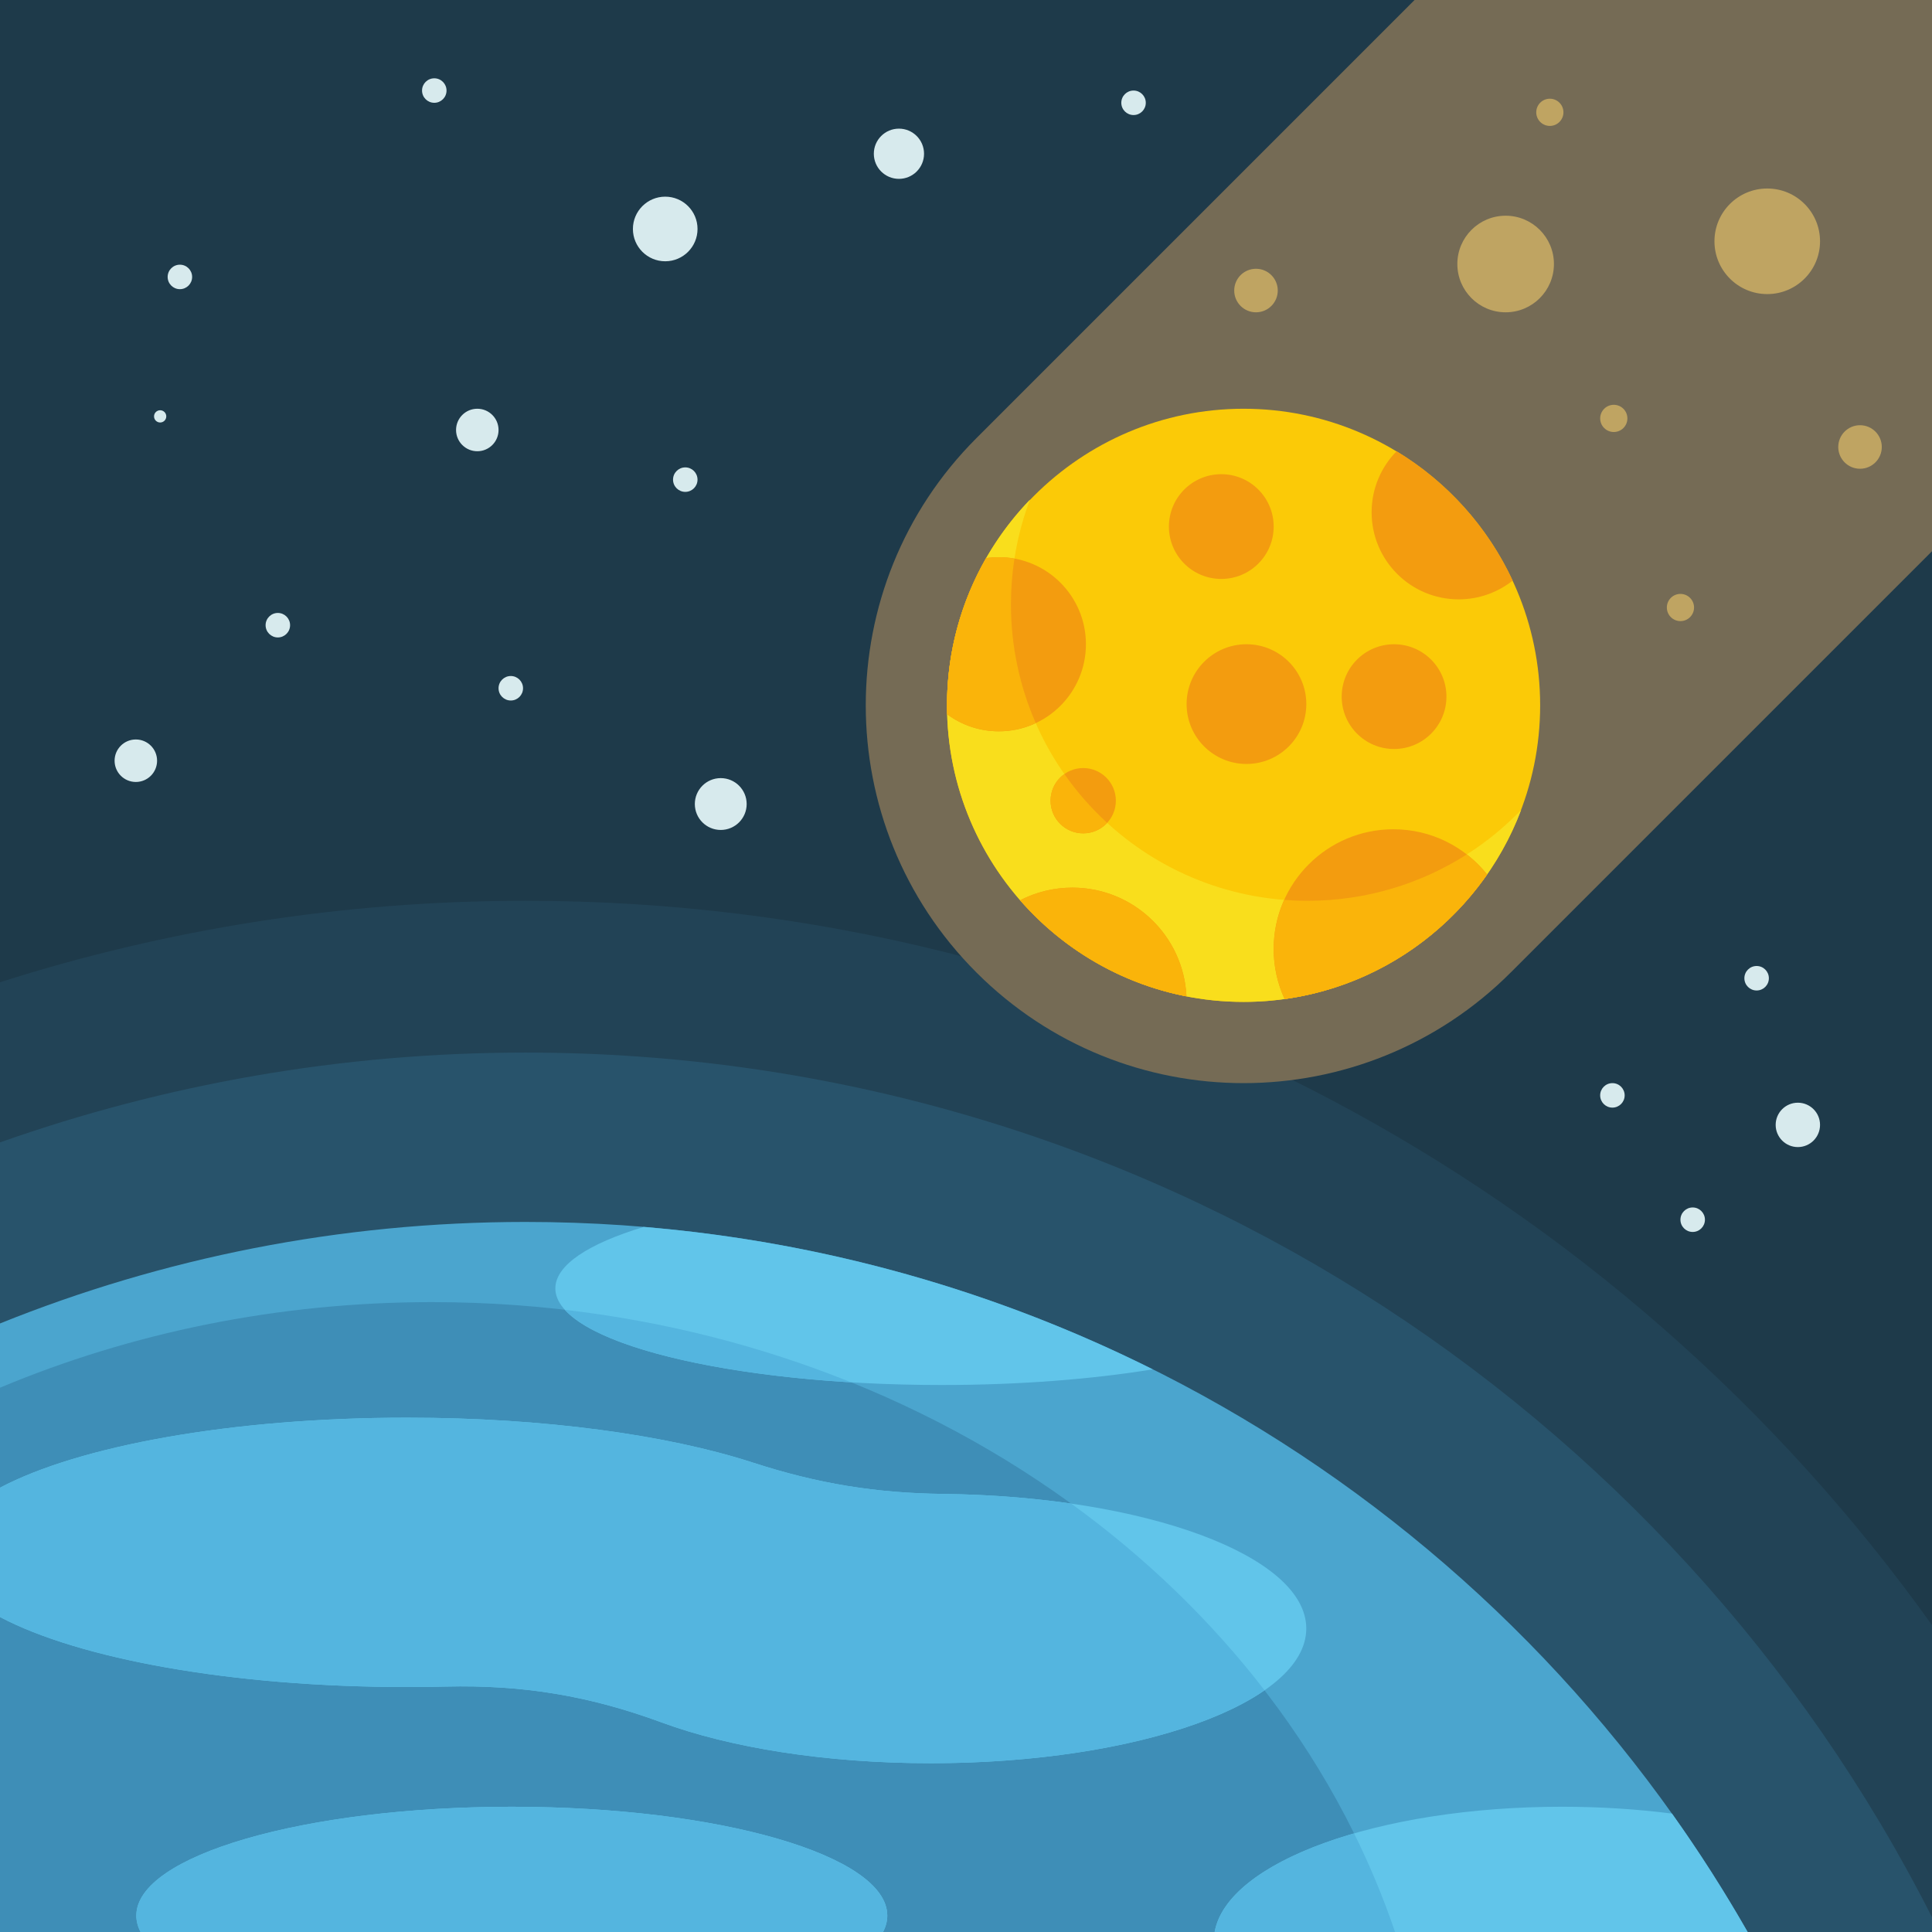 <?xml version="1.0" encoding="UTF-8" standalone="no"?>
<svg
   xmlns:dc="http://purl.org/dc/elements/1.1/"
   xmlns:cc="http://creativecommons.org/ns#"
   xmlns:rdf="http://www.w3.org/1999/02/22-rdf-syntax-ns#"
   xmlns:svg="http://www.w3.org/2000/svg"
   xmlns="http://www.w3.org/2000/svg"
   xmlns:sodipodi="http://sodipodi.sourceforge.net/DTD/sodipodi-0.dtd"
   xmlns:inkscape="http://www.inkscape.org/namespaces/inkscape"
   sodipodi:docname="falling-meteorite.svg"
   inkscape:version="1.0 (4035a4fb49, 2020-05-01)"
   id="svg8"
   version="1.1"
   viewBox="0 0 232.785 232.785"
   height="232.785mm"
   width="232.785mm">
  <defs
     id="defs2">
    <clipPath
       clipPathUnits="userSpaceOnUse"
       id="clipPath901">
      <path
         d="M 0,660 H 660 V 0 H 0 Z"
         id="path899" />
    </clipPath>
  </defs>
  <sodipodi:namedview
     inkscape:window-maximized="0"
     inkscape:window-y="8"
     inkscape:window-x="-2"
     inkscape:window-height="706"
     inkscape:window-width="1366"
     fit-margin-bottom="0"
     fit-margin-right="0"
     fit-margin-left="0"
     fit-margin-top="0"
     showgrid="false"
     inkscape:document-rotation="0"
     inkscape:current-layer="layer1"
     inkscape:document-units="mm"
     inkscape:cy="619.10879"
     inkscape:cx="537.85572"
     inkscape:zoom="0.34470359"
     inkscape:pageshadow="2"
     inkscape:pageopacity="0.0"
     borderopacity="1.0"
     bordercolor="#666666"
     pagecolor="#ffffff"
     id="base" />
  <g
     transform="translate(11.084,-3.377)"
     id="layer1"
     inkscape:groupmode="layer"
     inkscape:label="Layer 1">
    <path
       id="path903"
       style="fill:#1e3a4a;fill-opacity:1;fill-rule:evenodd;stroke:none;stroke-width:0.353"
       d="M -11.084,236.162 H 221.701 V 3.377 H -11.084 Z" />
    <path
       id="path905"
       style="fill:#224356;fill-opacity:1;fill-rule:evenodd;stroke:none;stroke-width:0.353"
       d="m 221.701,199.183 v 36.979 H -11.084 V 121.727 c 19.964,-6.366 41.231,-9.814 63.306,-9.814 69.885,0 131.723,34.44 169.479,87.27" />
    <path
       id="path907"
       style="fill:#28536b;fill-opacity:1;fill-rule:evenodd;stroke:none;stroke-width:0.353"
       d="m 221.701,234.379 v 1.783 H -11.084 v -95.137 c 19.802,-7.001 41.106,-10.824 63.306,-10.824 74.03,0 138.159,42.369 169.479,104.177" />
    <path
       id="path909"
       style="fill:#4ba5ce;fill-opacity:1;fill-rule:evenodd;stroke:none;stroke-width:0.353"
       d="m 52.223,150.608 c 63.065,0 118.081,34.449 147.267,85.554 H -11.084 v -73.323 c 19.56,-7.882 40.924,-12.231 63.306,-12.231" />
    <path
       id="path911"
       style="fill:#3e8eb7;fill-opacity:1;fill-rule:evenodd;stroke:none;stroke-width:0.353"
       d="M 157.004,236.162 H -11.084 v -65.581 c 15.772,-6.609 33.425,-10.313 52.064,-10.313 54.817,0 101.117,32.003 116.023,75.894" />
    <path
       id="path913"
       style="fill:#61c5ea;fill-opacity:1;fill-rule:evenodd;stroke:none;stroke-width:0.353"
       d="m -11.084,198.207 v -15.578 c 9.496,-5.029 27.898,-8.438 49.045,-8.438 16.564,0 31.442,2.092 41.677,5.415 7.787,2.529 14.767,3.676 22.953,3.773 24.281,0.288 43.718,7.439 43.718,16.219 0,8.963 -20.255,16.228 -45.241,16.228 -12.718,0 -24.209,-1.882 -32.427,-4.913 -8.729,-3.218 -16.717,-4.546 -26.017,-4.323 -1.538,0.037 -3.094,0.056 -4.664,0.056 -21.147,0 -39.55,-3.41 -49.045,-8.439 m 106.395,37.955 H 5.854 c -0.337,-0.645 -0.512,-1.306 -0.512,-1.978 0,-7.243 20.255,-13.113 45.241,-13.113 24.986,0 45.241,5.871 45.241,13.113 0,0.673 -0.176,1.333 -0.512,1.978 m 104.176,0 h -64.22 c 1.508,-8.432 19.672,-15.092 41.859,-15.092 4.629,0 9.082,0.291 13.247,0.826 3.268,4.589 6.31,9.35 9.114,14.266 M 66.475,151.21 c 21.888,1.826 42.596,7.806 61.33,17.157 -7.31,1.194 -16.042,1.888 -25.424,1.888 -25.71,0 -46.552,-5.211 -46.552,-11.638 0,-2.814 3.996,-5.395 10.646,-7.408" />
    <path
       id="path915"
       style="fill:#54b5df;fill-opacity:1;fill-rule:evenodd;stroke:none;stroke-width:0.353"
       d="M 95.312,236.162 H 5.854 c -0.337,-0.645 -0.512,-1.306 -0.512,-1.978 0,-7.243 20.255,-13.113 45.241,-13.113 24.986,0 45.241,5.871 45.241,13.113 0,0.673 -0.176,1.333 -0.512,1.978 m 56.757,-11.881 c 1.903,3.847 3.554,7.813 4.935,11.881 h -21.736 c 0.87,-4.862 7.278,-9.134 16.801,-11.881 m -34.09,-39.739 c 8.933,6.474 16.793,14.052 23.304,22.497 -7.521,5.219 -22.705,8.787 -40.213,8.787 -12.718,0 -24.209,-1.882 -32.427,-4.913 -8.729,-3.218 -16.717,-4.546 -26.017,-4.323 -1.538,0.037 -3.094,0.056 -4.664,0.056 -21.147,0 -39.55,-3.41 -49.045,-8.439 v -15.578 c 9.496,-5.029 27.898,-8.438 49.045,-8.438 16.564,0 31.442,2.092 41.677,5.415 7.787,2.529 14.767,3.676 22.953,3.773 5.425,0.065 10.607,0.472 15.386,1.163 M 91.466,169.934 c -17.145,-1.03 -30.597,-4.432 -34.491,-8.74 12.159,1.41 23.748,4.405 34.491,8.74" />
    <path
       id="path917"
       style="fill:#756b55;fill-opacity:1;fill-rule:evenodd;stroke:none;stroke-width:0.353"
       d="m 159.357,3.377 h 62.345 V 69.792 L 170.945,120.549 c -17.778,17.778 -46.602,17.778 -64.381,0 -17.778,-17.778 -17.778,-46.602 0,-64.38 z" />
    <path
       id="path919"
       style="fill:#fbca07;fill-opacity:1;fill-rule:evenodd;stroke:none;stroke-width:0.353"
       d="m 138.755,124.094 c 19.681,0 35.733,-16.052 35.733,-35.734 0,-19.681 -16.052,-35.734 -35.733,-35.734 -19.682,0 -35.734,16.052 -35.734,35.734 0,19.682 16.052,35.734 35.734,35.734" />
    <path
       id="path921"
       style="fill:#f9de1c;fill-opacity:1;fill-rule:evenodd;stroke:none;stroke-width:0.353"
       d="m 172.2,100.962 c -5.096,13.516 -18.147,23.132 -33.445,23.132 -19.736,0 -35.734,-15.999 -35.734,-35.734 0,-9.624 3.805,-18.357 9.993,-24.782 -1.478,3.919 -2.289,8.166 -2.289,12.602 0,19.735 15.998,35.734 35.734,35.734 10.111,0 19.241,-4.201 25.742,-10.951" />
    <path
       id="path923"
       style="fill:#f39c0f;fill-opacity:1;fill-rule:evenodd;stroke:none;stroke-width:0.353"
       d="m 136.069,60.511 c 3.485,0 6.311,2.826 6.311,6.311 0,3.485 -2.826,6.311 -6.311,6.311 -3.485,0 -6.311,-2.825 -6.311,-6.311 0,-3.485 2.826,-6.311 6.311,-6.311 m 20.817,20.49 c 3.485,0 6.31,2.826 6.31,6.311 0,3.485 -2.825,6.311 -6.31,6.311 -3.485,0 -6.311,-2.826 -6.311,-6.311 0,-3.485 2.825,-6.311 6.311,-6.311 m -17.785,0 c 3.984,0 7.212,3.229 7.212,7.212 0,3.984 -3.229,7.212 -7.212,7.212 -3.983,0 -7.212,-3.229 -7.212,-7.212 0,-3.983 3.229,-7.212 7.212,-7.212 m -19.669,14.917 c 2.172,0 3.933,1.761 3.933,3.934 0,2.173 -1.761,3.934 -3.933,3.934 -2.173,0 -3.934,-1.761 -3.934,-3.934 0,-2.173 1.761,-3.934 3.934,-3.934 m -16.394,-6.476 c -0.011,-0.36 -0.018,-0.72 -0.018,-1.083 0,-6.455 1.712,-12.509 4.706,-17.736 0.503,-0.074 1.018,-0.113 1.542,-0.113 5.794,0 10.491,4.697 10.491,10.491 0,5.794 -4.698,10.491 -10.491,10.491 -2.333,0 -4.488,-0.762 -6.23,-2.05 m 28.834,33.987 c -7.934,-1.548 -14.93,-5.72 -20.044,-11.578 1.887,-0.973 4.028,-1.522 6.297,-1.522 7.379,0 13.401,5.806 13.747,13.099 m 36.229,-14.679 c -5.564,7.993 -14.31,13.605 -24.402,15.002 -0.846,-1.835 -1.319,-3.878 -1.319,-6.032 0,-7.966 6.458,-14.424 14.424,-14.424 4.577,0 8.655,2.131 11.297,5.455 M 157.193,57.746 c 6.08,3.67 10.976,9.1 13.987,15.584 -1.788,1.416 -4.049,2.262 -6.508,2.262 -5.794,0 -10.491,-4.697 -10.491,-10.491 0,-2.866 1.15,-5.462 3.011,-7.356" />
    <path
       id="path925"
       style="fill:#d7eaed;fill-opacity:1;fill-rule:evenodd;stroke:none;stroke-width:0.353"
       d="m 46.426,52.626 c 1.414,0 2.56,1.146 2.56,2.56 0,1.414 -1.146,2.56 -2.56,2.56 -1.414,0 -2.56,-1.146 -2.56,-2.56 0,-1.414 1.146,-2.56 2.56,-2.56 m 4.035,32.203 c 0.814,0 1.475,0.661 1.475,1.476 0,0.815 -0.661,1.475 -1.475,1.475 -0.815,0 -1.475,-0.66 -1.475,-1.475 0,-0.815 0.66,-1.476 1.475,-1.476 M 10.591,35.269 c 0.815,0 1.475,0.66 1.475,1.475 0,0.815 -0.66,1.475 -1.475,1.475 -0.815,0 -1.475,-0.66 -1.475,-1.475 0,-0.815 0.66,-1.475 1.475,-1.475 m 58.477,-8.196 c 2.15,0 3.893,1.743 3.893,3.892 0,2.15 -1.743,3.893 -3.893,3.893 -2.15,0 -3.893,-1.743 -3.893,-3.893 0,-2.149 1.743,-3.892 3.893,-3.892 m 28.16,-8.196 c 1.671,0 3.025,1.355 3.025,3.025 0,1.671 -1.354,3.025 -3.025,3.025 -1.671,0 -3.025,-1.354 -3.025,-3.025 0,-1.67 1.354,-3.025 3.025,-3.025 M 192.866,148.863 c 0.815,0 1.476,0.661 1.476,1.476 0,0.815 -0.661,1.475 -1.476,1.475 -0.815,0 -1.475,-0.66 -1.475,-1.475 0,-0.815 0.66,-1.476 1.475,-1.476 m 7.705,-29.094 c 0.815,0 1.475,0.66 1.475,1.475 0,0.816 -0.66,1.476 -1.475,1.476 -0.816,0 -1.476,-0.66 -1.476,-1.476 0,-0.815 0.66,-1.475 1.476,-1.475 m -17.376,14.114 c 0.815,0 1.475,0.66 1.475,1.475 0,0.815 -0.66,1.475 -1.475,1.475 -0.815,0 -1.476,-0.66 -1.476,-1.475 0,-0.815 0.661,-1.475 1.476,-1.475 m 22.343,2.358 c 1.476,0 2.673,1.197 2.673,2.673 0,1.476 -1.197,2.673 -2.673,2.673 -1.476,0 -2.673,-1.197 -2.673,-2.673 0,-1.476 1.197,-2.673 2.673,-2.673 M 71.485,59.692 c -0.815,0 -1.475,0.661 -1.475,1.476 0,0.815 0.66,1.475 1.475,1.475 0.815,0 1.475,-0.66 1.475,-1.475 0,-0.815 -0.661,-1.476 -1.475,-1.476 M 41.243,12.812 c 0.815,0 1.475,0.66 1.475,1.475 0,0.815 -0.66,1.476 -1.475,1.476 -0.815,0 -1.475,-0.66 -1.475,-1.476 0,-0.815 0.661,-1.475 1.475,-1.475 M 8.214,52.808 c 0.407,0 0.737,0.33 0.737,0.738 0,0.407 -0.33,0.737 -0.737,0.737 -0.407,0 -0.738,-0.33 -0.738,-0.737 0,-0.408 0.33,-0.738 0.738,-0.738 M 5.283,92.476 c 1.414,0 2.56,1.146 2.56,2.56 0,1.414 -1.146,2.56 -2.56,2.56 -1.414,0 -2.56,-1.146 -2.56,-2.56 0,-1.414 1.146,-2.56 2.56,-2.56 M 125.496,14.287 c 0.815,0 1.475,0.661 1.475,1.476 0,0.815 -0.66,1.475 -1.475,1.475 -0.815,0 -1.475,-0.66 -1.475,-1.475 0,-0.815 0.66,-1.476 1.475,-1.476 M 75.757,97.131 c 1.725,0 3.124,1.398 3.124,3.123 0,1.725 -1.399,3.123 -3.124,3.123 -1.724,0 -3.122,-1.398 -3.122,-3.123 0,-1.725 1.398,-3.123 3.122,-3.123 M 22.393,77.231 c 0.815,0 1.475,0.661 1.475,1.475 0,0.815 -0.66,1.476 -1.475,1.476 -0.815,0 -1.475,-0.661 -1.475,-1.476 0,-0.815 0.66,-1.475 1.475,-1.475" />
    <path
       id="path927"
       style="fill:#bfa462;fill-opacity:1;fill-rule:evenodd;stroke:none;stroke-width:0.353"
       d="m 191.392,74.936 c 0.905,0 1.639,0.734 1.639,1.639 0,0.905 -0.734,1.639 -1.639,1.639 -0.905,0 -1.639,-0.734 -1.639,-1.639 0,-0.905 0.734,-1.639 1.639,-1.639 M 175.656,15.271 c 0.905,0 1.638,0.734 1.638,1.639 0,0.905 -0.734,1.639 -1.638,1.639 -0.906,0 -1.639,-0.734 -1.639,-1.639 0,-0.905 0.733,-1.639 1.639,-1.639 m 26.194,10.819 c 3.513,0 6.36,2.848 6.36,6.36 0,3.513 -2.848,6.361 -6.36,6.361 -3.513,0 -6.361,-2.848 -6.361,-6.361 0,-3.513 2.848,-6.36 6.361,-6.36 m -61.601,9.671 c 1.449,0 2.623,1.174 2.623,2.623 0,1.449 -1.174,2.623 -2.623,2.623 -1.448,0 -2.623,-1.174 -2.623,-2.623 0,-1.449 1.174,-2.623 2.623,-2.623 m 72.779,18.85 c 1.449,0 2.623,1.174 2.623,2.623 0,1.449 -1.174,2.623 -2.623,2.623 -1.448,0 -2.623,-1.174 -2.623,-2.623 0,-1.449 1.174,-2.623 2.623,-2.623 M 170.329,29.368 c 3.213,0 5.819,2.605 5.819,5.819 0,3.213 -2.605,5.819 -5.819,5.819 -3.213,0 -5.819,-2.605 -5.819,-5.819 0,-3.214 2.606,-5.819 5.819,-5.819 m 13.031,22.784 c 0.906,0 1.639,0.734 1.639,1.639 0,0.905 -0.733,1.639 -1.639,1.639 -0.906,0 -1.639,-0.734 -1.639,-1.639 0,-0.905 0.733,-1.639 1.639,-1.639" />
    <path
       id="path929"
       style="fill:#fab40a;fill-opacity:1;fill-rule:evenodd;stroke:none;stroke-width:0.353"
       d="m 122.318,102.524 c -0.719,0.775 -1.746,1.261 -2.886,1.261 -2.173,0 -3.934,-1.761 -3.934,-3.934 0,-1.326 0.657,-2.5 1.663,-3.212 1.501,2.146 3.232,4.12 5.157,5.885 M 103.038,89.442 c -0.011,-0.36 -0.018,-0.72 -0.018,-1.083 0,-6.455 1.712,-12.509 4.706,-17.736 0.503,-0.074 1.018,-0.113 1.542,-0.113 0.641,0 1.269,0.058 1.878,0.168 -0.277,1.793 -0.422,3.63 -0.422,5.501 0,5.094 1.069,9.94 2.99,14.325 -1.35,0.633 -2.857,0.987 -4.447,0.987 -2.333,0 -4.488,-0.762 -6.23,-2.05 m 28.834,33.987 c -7.934,-1.548 -14.93,-5.72 -20.044,-11.578 1.887,-0.973 4.028,-1.522 6.297,-1.522 7.379,0 13.401,5.806 13.747,13.099 m 36.229,-14.679 c -5.564,7.993 -14.31,13.605 -24.402,15.002 -0.846,-1.835 -1.319,-3.878 -1.319,-6.032 0,-2.107 0.453,-4.11 1.265,-5.915 0.928,0.072 1.867,0.11 2.814,0.11 7.064,0 13.649,-2.05 19.193,-5.588 0.91,0.708 1.733,1.522 2.45,2.424" />
  </g>
</svg>
